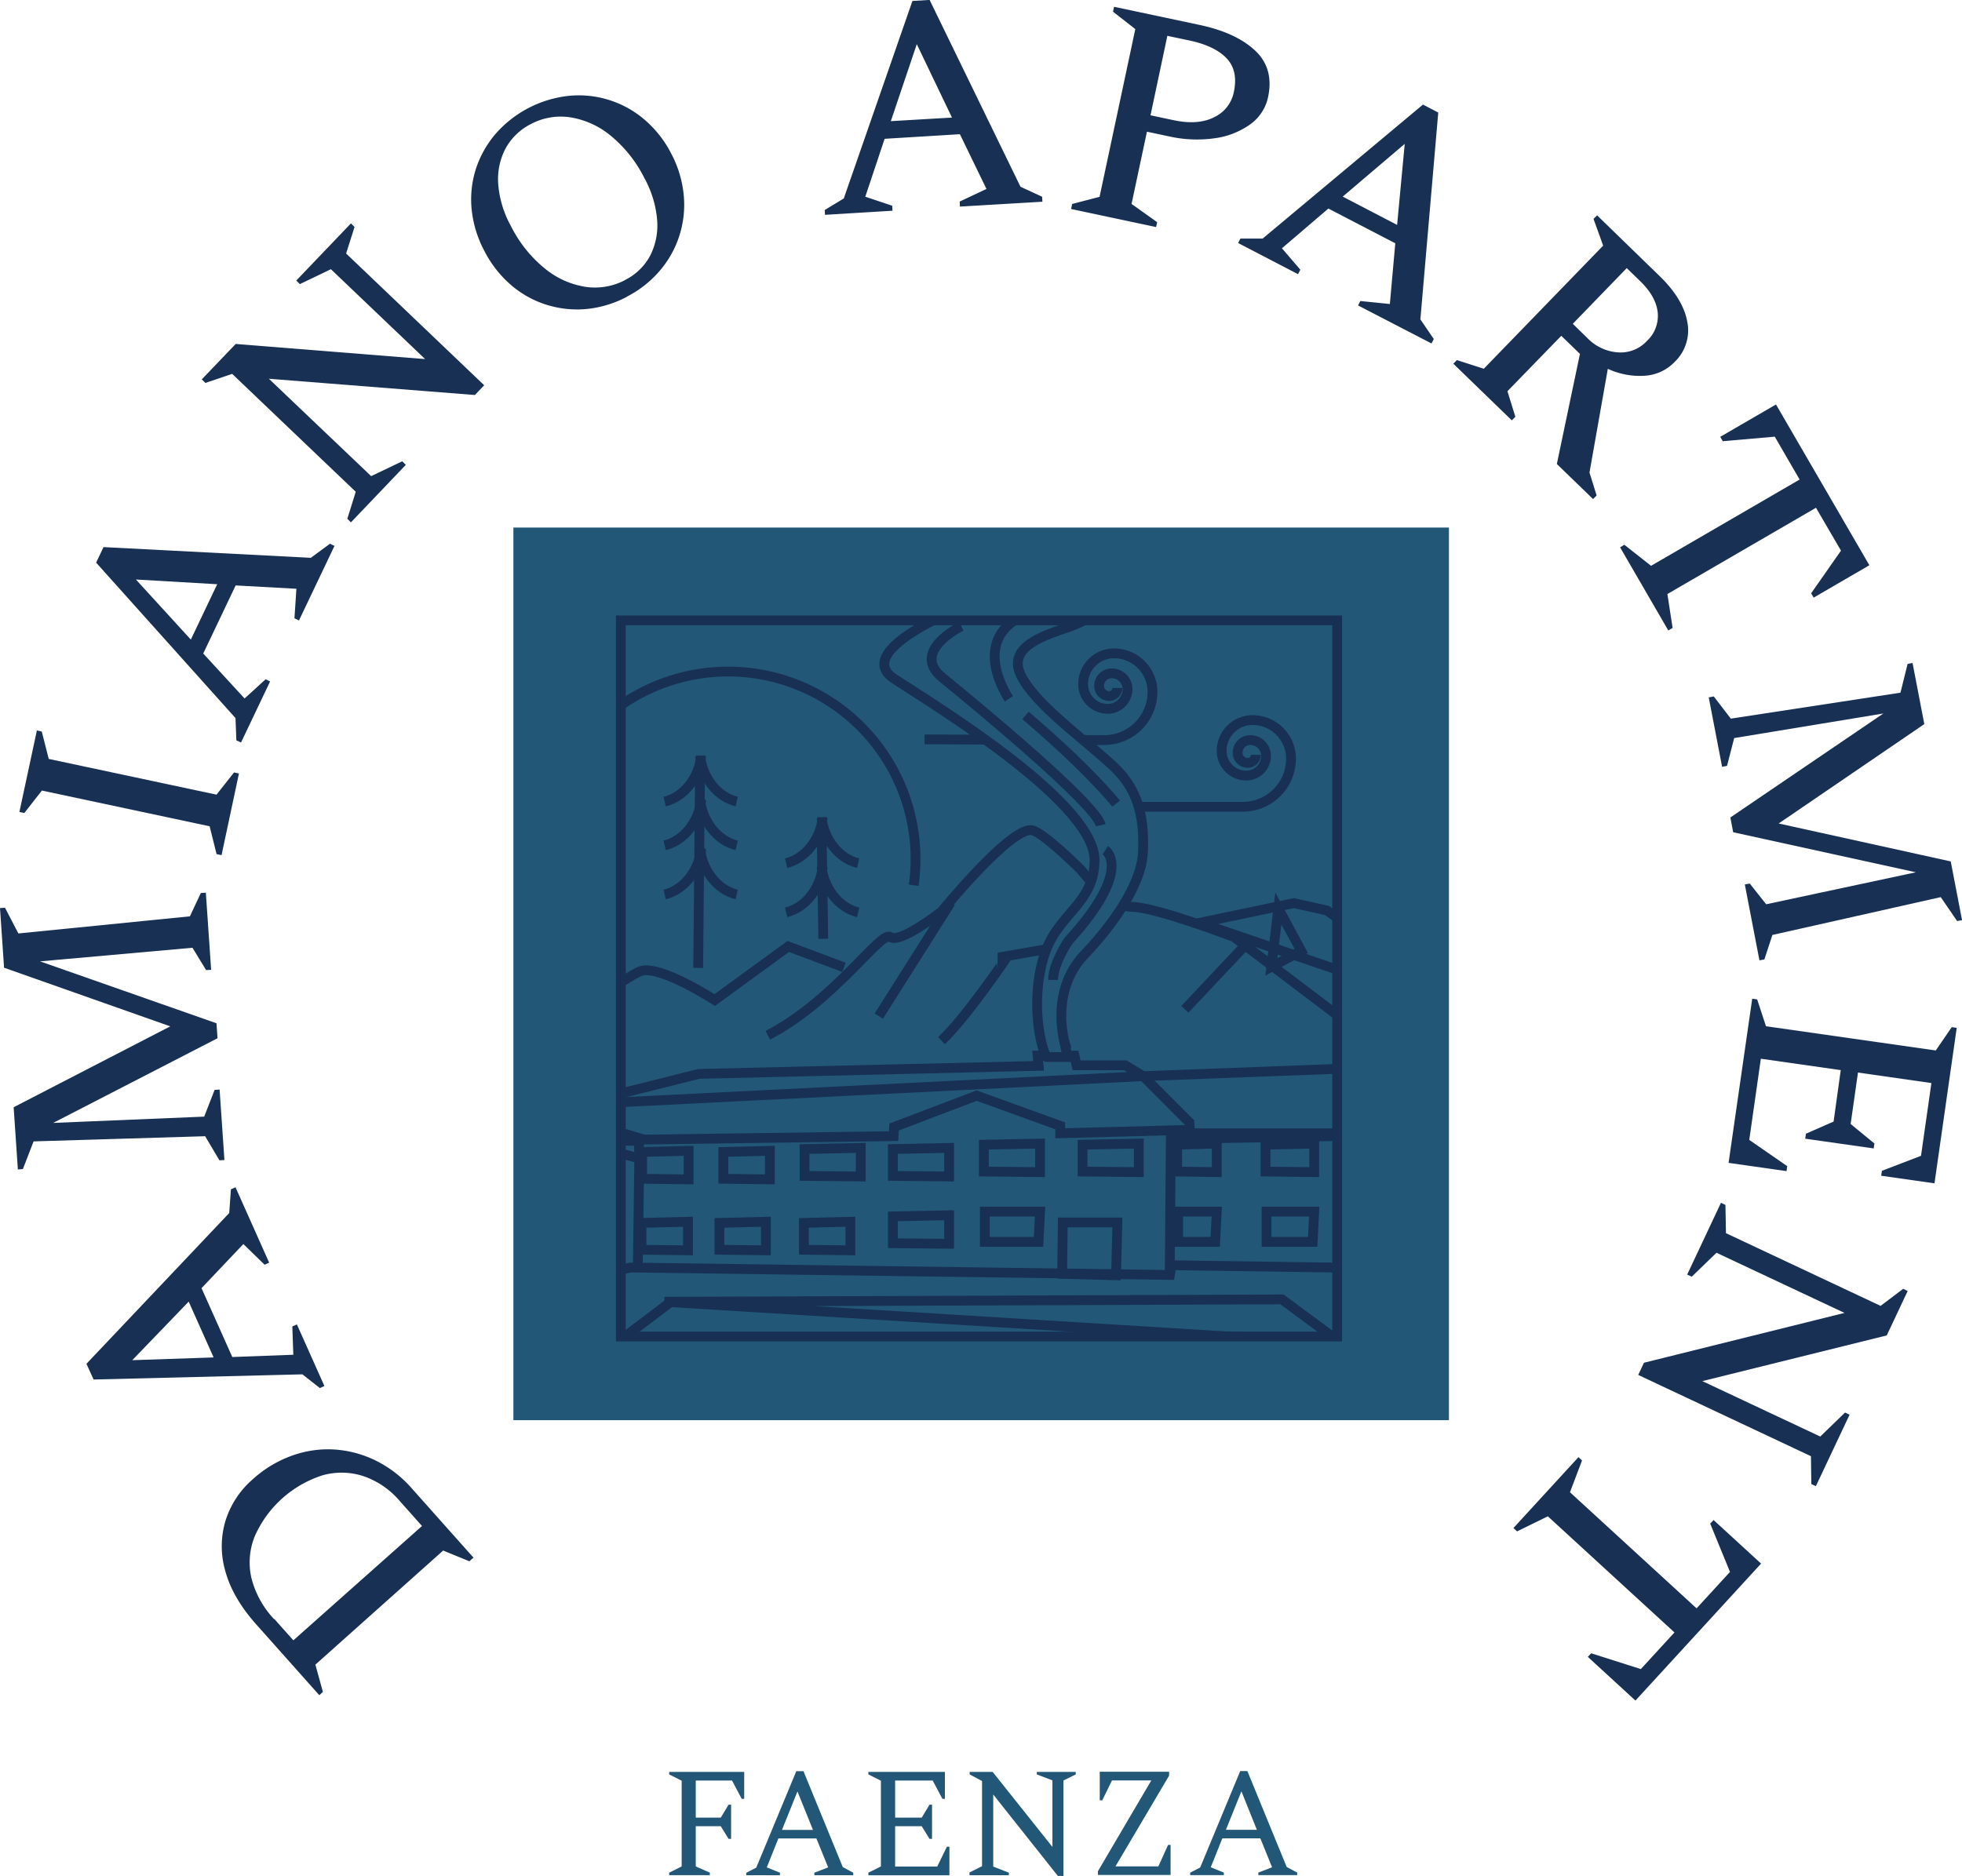<svg id="Livello_1" data-name="Livello 1" xmlns="http://www.w3.org/2000/svg" xmlns:xlink="http://www.w3.org/1999/xlink" viewBox="0 0 549.02 525.07"><defs><style>.cls-1{fill:#fff;}.cls-10,.cls-2{fill:none;}.cls-3{clip-path:url(#clip-path);}.cls-4{fill:#173054;}.cls-5{fill:#225777;}.cls-6{mask:url(#mask);}.cls-7{isolation:isolate;}.cls-8{clip-path:url(#clip-path-3);}.cls-9{mask:url(#mask-3);}.cls-10{stroke:#173054;stroke-miterlimit:10;stroke-width:2.74px;}</style><clipPath id="clip-path" transform="translate(-2.68 -5.73)"><rect class="cls-2" x="-108.6" y="-104.54" width="772.21" height="743.29"/></clipPath><mask id="mask" x="-111.28" y="-110.27" width="772.21" height="743.29" maskUnits="userSpaceOnUse"><g transform="translate(-2.68 -5.73)"><rect class="cls-1" x="125.27" y="126.49" width="303.64" height="303.64"/></g></mask><clipPath id="clip-path-3" transform="translate(-2.68 -5.73)"><rect class="cls-2" x="-108.6" y="-104.54" width="772.21" height="743.29"/></clipPath><mask id="mask-3" x="-111.28" y="-110.27" width="772.21" height="743.29" maskUnits="userSpaceOnUse"><g transform="translate(-2.68 -5.73)"><rect class="cls-1" x="176.4" y="179.37" width="200.45" height="200.45"/></g></mask></defs><title>logo-with-text-2</title><g class="cls-3"><g class="cls-3"><path class="cls-4" d="M444.37,413.57l1,.94L442,423.4l35.43,32.5,9.35-10.2-5.54-13.52.95-1,13.29,12.19-35.16,38.34L447,469.48l.94-1,13.89,4.42,9.41-10.26-35.43-32.5-8.62,4.22-1-.95,18.17-19.81m39.87-71.22,1.27.6.15,7.91,43.27,20.35,6.31-4.77,1.27.6-5.86,12.44-51.6,12.79,33,15.51,6.93-6.71,1.27.6-9.43,20-1.27-.59-.11-7.8-48.33-22.74,1.6-3.41,56.12-13.95L483,356.37l-6.93,6.7-1.27-.59,9.47-20.13M493,285.26l1.38.2,2.47,7.51,47.51,6.78,4.47-6.53,1.39.2L544,336.94l-14.91-2.13.2-1.38,10.94-4.19,2.91-20.37-20.55-2.94-2.05,14.4,6.65,5.46-.2,1.38-19.16-2.73.2-1.39,7.74-3.4,2-14.4-22.36-3.19-3.24,22.72,10.62,7.35-.19,1.39-16.22-2.31L493,285.26m-12.14-84.34,1.38-.26,4.76,6.21,47.48-7.26,2-8.06,1.38-.26,3.29,17.11-40.75,27.82,48.15,10.62,3.16,16.43-1.37.26-4.59-6.7-47.11,10.59-2.24,6.85-1.38.26-4.09-21.24,1.38-.26,4.59,5.8,41.89-8.95-51.12-11.21-.79-4.13,42.82-29.11-41.75,6.88-2,7.78-1.38.27-3.74-19.44m-24.82-42,1.21-.71,7.47,5.89,41.57-24.15-6.95-12-14.55,1.27-.71-1.22,15.6-9.06,26.13,45L510.19,173l-.7-1.21,8.35-11.94-7-12-41.58,24.15,1.46,9.48-1.21.71L456,158.88m5.6-74.51-3.71-3.6L442.79,96.36l4.09,4a13.13,13.13,0,0,0,8.61,4,10,10,0,0,0,8.06-3.22,9.57,9.57,0,0,0,3-8q-.5-4.45-4.9-8.72m-52.29,23.1,1-1,7.53,2.42,33.4-34.46L448.59,67l1-1,17.49,17q6.6,6.4,7.75,12.82A12.2,12.2,0,0,1,471.32,107a12.69,12.69,0,0,1-8.42,3.9,21.34,21.34,0,0,1-10.31-1.94L447.46,138l2,6.41-1,1-10.13-9.81,6.46-30.82-5.22-5.06L424.5,115.23l2.22,7.15-1,1-16.42-15.91M378.41,60.76l15.22,7.92L395.76,46,378.41,60.76m-29.28,13,.65-1.25H356L400.87,35l4.27,2.23-5,57.89,3.75,5.5-.64,1.24L382.7,91.22l.64-1.24,8.26.84,1.52-17L374.4,64.1l-13,11.12,5.15,6-.64,1.25-16.79-8.73m-19.78-58L324.62,38l6.51,1.38q6.76,1.44,11.28-.83a9.88,9.88,0,0,0,5.53-7.06q1.28-6-2.06-9.48c-2.23-2.32-5.76-4-10.62-5l-5.91-1.25M302.41,64.19l.29-1.37,7.67-2,10-46.95L314.13,9l.29-1.37,24,5.09q10.11,2.16,15.45,7.14t3.66,13a12.56,12.56,0,0,1-5,7.67,22.13,22.13,0,0,1-9.91,3.89,35.57,35.57,0,0,1-13-.56l-6-1.27-4.3,20.22,7.16,5.1-.29,1.37-23.82-5.06M251.94,39.64l17.13-1-9.85-20.55-7.28,21.59m-18.4,26.22-.08-1.39,5.33-3.23L258,6l4.81-.29L288.24,58l6.05,2.79.09,1.4L271.3,63.55l-.08-1.4,7.5-3.53-7.43-15.33-21.07,1.29-5.41,16.21,7.53,2.52.08,1.4-18.88,1.15M177.63,84.07a16,16,0,0,0,7-6.82,18.65,18.65,0,0,0,1.94-9.9,29.15,29.15,0,0,0-3.53-11.69,36.35,36.35,0,0,0-9.36-11.86,23.54,23.54,0,0,0-11.31-5.21,17.7,17.7,0,0,0-11.09,1.84,16.58,16.58,0,0,0-7.11,6.82,18.39,18.39,0,0,0-2.08,9.93,28.69,28.69,0,0,0,3.5,11.71A36.23,36.23,0,0,0,155,80.77,23.73,23.73,0,0,0,166.42,86a18.06,18.06,0,0,0,11.21-1.9m.47,4.7a30.45,30.45,0,0,1-11.4,3.43A28.51,28.51,0,0,1,155.52,91a27.93,27.93,0,0,1-9.83-5.49A31.49,31.49,0,0,1,138.24,76a31.54,31.54,0,0,1-3.57-11.57,28.07,28.07,0,0,1,1.11-11.21,28.85,28.85,0,0,1,5.43-9.85,31.71,31.71,0,0,1,20.73-10.82A28.25,28.25,0,0,1,183,39.19a31,31,0,0,1,7.5,9.52A31.11,31.11,0,0,1,194,60.31a28.29,28.29,0,0,1-6.59,21.07,30.22,30.22,0,0,1-9.33,7.39m-77.21,63.16-1-1,2.36-7.55-34.58-33-7.5,2.53-1-1L68.64,102l53,4.23L95.28,81.08l-8.69,4.17-1-1,15.3-16,1,1-2.36,7.43,38.64,36.88-2.6,2.73-57.65-4.55L106.54,139l8.7-4.16,1,1-15.36,16.09m-44.8,32.82,7.38-15.5-22.75-1.32,15.37,16.82m14,28.79-1.26-.6-.24-6.22-39-43.51,2.07-4.35,58,3,5.37-3.94,1.26.6-9.94,20.87-1.26-.6.54-8.27-17-.93-9.07,19.06,11.57,12.58L77,195.86l1.26.6-8.13,17.08m-5.48,31.54-1.37-.29L61.34,237l-46.94-10-4.92,6.29-1.37-.29L13,210.19l1.37.29,1.95,7.67,46.94,10,4.91-6.21,1.37.29-4.87,22.87m.8,85.31-1.39.09-4-6.75-48,1.45-3,7.75-1.4.1L6.5,315.64,50.33,293,3.82,276.59,2.68,259.9l1.4-.1L7.82,267l48-4.79,3.06-6.53,1.4-.09,1.48,21.58-1.4.09L56.54,271l-42.66,3.81,49.38,17.33.29,4.19-46,23.7,42.27-1.76,2.91-7.48,1.4-.1,1.35,19.75m-3,55.28-7-15.67L39.69,386.44l22.77-.77m31,8-1.28.57L87.3,390.4l-58.43,1.45-2-4.4,39.95-42.2.48-6.64,1.28-.57L78,359.15l-1.28.57-5.94-5.79L59.07,366.28l8.61,19.27,17.08-.63L84.48,377l1.28-.57,7.71,17.27m-14,65.2,5.3,5.95,36-32-6.18-6.94a23.21,23.21,0,0,0-10.17-7A19.66,19.66,0,0,0,93,418.64a31.11,31.11,0,0,0-19,17,19.59,19.59,0,0,0-1,11.64,26.06,26.06,0,0,0,6.37,11.63m55.7-17.12-1.05.93-7.33-3L90.93,471.65l2.1,7.63-1,.93-17.7-19.88q-6.52-7.33-8.57-14.77a24.81,24.81,0,0,1,0-14.11,25.32,25.32,0,0,1,7.65-11.68,32.83,32.83,0,0,1,11-6.62,29.64,29.64,0,0,1,11.85-1.71,30.75,30.75,0,0,1,11.55,3.09,32.71,32.71,0,0,1,10.12,7.81l17.3,19.43" transform="translate(-2.68 -5.73)"/><path class="cls-5" d="M345.72,517.88h8.67l-4.33-10.77-4.34,10.77m-10,12.7v-.7l2.8-1.44,11.21-27h2l11,26.85,2.94,1.57v.7H354.79v-.7l3.85-1.49-3.28-8.1H344.72l-3.24,8.1,3.67,1.49v.7H335.7m-25.79,0v-1.09l14.93-25.4h-11l-2.72,5.56h-.7v-8h19.4v1.1l-15,25.39h12l2.72-6h.7v8.4h-20.4m-35.87,0v-.7l3.51-1.75V504.22l-3.46-1.84v-.7h6.43l16.73,21V504.05l-4.38-1.67v-.7h10.9v.7l-3.45,1.71V530.8H298.7L280.61,508v20.18l4.38,1.71v.7H274m-28.33,0v-.7l3.51-1.75v-24l-3.51-1.76v-.7h21.42v7.54h-.7l-2.72-5.13H253.16v10.38h7.44l2.19-3.63h.7v9.58h-.7l-2.19-3.54h-7.44v11.29h11.78l2.71-5.56h.7v8H245.71m-24.21-12.7h8.67l-4.34-10.77-4.33,10.77m-10,12.7v-.7l2.8-1.44,11.21-27h2l11,26.85,2.93,1.57v.7H230.56v-.7l3.86-1.49-3.29-8.1H220.49l-3.24,8.1,3.68,1.49v.7h-9.46m-21.54,0v-.7l3.5-1.75v-24l-3.5-1.76v-.7h21v7.54h-.7l-2.71-5.13H197.37v10.38h7l2.19-3.63h.7v9.58h-.7l-2.19-3.54h-7v11.25l3.94,1.75v.7H189.93" transform="translate(-2.68 -5.73)"/><g class="cls-6"><g class="cls-7"><g class="cls-8"><g class="cls-6"><g class="cls-7"><g class="cls-8"><rect class="cls-5" x="143.66" y="147.66" width="261.79" height="249.84"/></g></g></g><g class="cls-9"><g class="cls-7"><g class="cls-8"><path class="cls-10" d="M407.45,313,348,268s-22.08-8.44-28.57-8.44-14.29-10.39-14.29-10.39-10.39-10.39-13.64-11.05c-5.87-1.18-25.33,22.73-25.33,22.73S254.43,270,251.83,268s-15.46,17.75-34.3,27.5" transform="translate(-2.68 -5.73)"/></g></g></g><g class="cls-9"><g class="cls-7"><g class="cls-8"><path class="cls-10" d="M313.53,258.3s-9.09,14.94-13.64,18.18" transform="translate(-2.68 -5.73)"/></g></g></g><g class="cls-9"><g class="cls-7"><g class="cls-8"><path class="cls-10" d="M238.85,276.48l-15.6-5.84-20.58,15s-15.87-10.29-21-8c-8,3.62-55.7,37.62-55.7,37.62" transform="translate(-2.68 -5.73)"/></g></g></g><g class="cls-9"><g class="cls-7"><g class="cls-8"><path class="cls-10" d="M268.72,258.3l-20.13,31.83Z" transform="translate(-2.68 -5.73)"/></g></g></g><g class="cls-9"><g class="cls-7"><g class="cls-8"><path class="cls-10" d="M188.67,242.34c5.45-1.28,9.61-6.72,10.24-12.81" transform="translate(-2.68 -5.73)"/></g></g></g><g class="cls-9"><g class="cls-7"><g class="cls-8"><path class="cls-10" d="M208.83,242.34c-5.44-1.28-9.6-6.72-10.24-12.81" transform="translate(-2.68 -5.73)"/></g></g></g><g class="cls-9"><g class="cls-7"><g class="cls-8"><path class="cls-10" d="M188.67,256.09c5.45-1.28,9.61-6.71,10.24-12.8" transform="translate(-2.68 -5.73)"/></g></g></g><g class="cls-9"><g class="cls-7"><g class="cls-8"><path class="cls-10" d="M208.83,256.09c-5.44-1.28-9.6-6.71-10.24-12.8" transform="translate(-2.68 -5.73)"/></g></g></g><g class="cls-9"><g class="cls-7"><g class="cls-8"><path class="cls-10" d="M198.59,218.87l-.54,57.78Z" transform="translate(-2.68 -5.73)"/></g></g></g><g class="cls-9"><g class="cls-7"><g class="cls-8"><path class="cls-10" d="M188.67,230.08c5.45-1.28,9.61-6.72,10.24-12.79" transform="translate(-2.68 -5.73)"/></g></g></g><g class="cls-9"><g class="cls-7"><g class="cls-8"><path class="cls-10" d="M208.83,230.08c-5.44-1.28-9.6-6.72-10.24-12.79" transform="translate(-2.68 -5.73)"/></g></g></g><g class="cls-9"><g class="cls-7"><g class="cls-8"><path class="cls-10" d="M222.66,247.33c5.44-1.28,9.6-6.72,10.24-12.8" transform="translate(-2.68 -5.73)"/></g></g></g><g class="cls-9"><g class="cls-7"><g class="cls-8"><path class="cls-10" d="M242.82,247.33c-5.44-1.28-9.6-6.72-10.24-12.8" transform="translate(-2.68 -5.73)"/></g></g></g><g class="cls-9"><g class="cls-7"><g class="cls-8"><path class="cls-10" d="M222.66,261.09c5.44-1.28,9.6-6.72,10.24-12.8" transform="translate(-2.68 -5.73)"/></g></g></g><g class="cls-9"><g class="cls-7"><g class="cls-8"><path class="cls-10" d="M242.82,261.09c-5.44-1.28-9.6-6.72-10.24-12.8" transform="translate(-2.68 -5.73)"/></g></g></g><g class="cls-9"><g class="cls-7"><g class="cls-8"><path class="cls-10" d="M232.58,236.78l.47,31.72Z" transform="translate(-2.68 -5.73)"/></g></g></g><g class="cls-9"><g class="cls-7"><g class="cls-8"><polygon class="cls-10" points="335.71 258.29 362.02 252.78 371.31 254.84 404.32 278.57 408.58 286.85 441.13 294.26 335.71 258.29"/></g></g></g><g class="cls-9"><g class="cls-7"><g class="cls-8"><polygon class="cls-10" points="357.72 254.29 364.12 266.16 355.75 270.62 357.72 254.29"/></g></g></g><g class="cls-9"><g class="cls-7"><g class="cls-8"><path class="cls-10" d="M351.24,270.18l-17,18.05Z" transform="translate(-2.68 -5.73)"/></g></g></g><g class="cls-9"><g class="cls-7"><g class="cls-8"><path class="cls-10" d="M305.33,269.67l-20.63,3.61S272.83,290.82,266.13,297" transform="translate(-2.68 -5.73)"/></g></g></g><g class="cls-9"><g class="cls-7"><g class="cls-8"><polygon class="cls-10" points="91.69 312.73 137.02 301.21 159.83 309.53 195.54 300.58 290.64 298.33 290.36 295.46 300.68 295.46 301.25 298.18 314.89 298.18 319.9 301.21 404.83 298.02 447.86 316.56 437.82 316.56 439.26 355.73 327.8 354.13 327.37 356.85 176.46 354.77 149.64 360.69 99 359.73 98.57 312.57 91.69 312.73"/></g></g></g><g class="cls-9"><g class="cls-7"><g class="cls-8"><polygon class="cls-10" points="92.26 312.57 151.79 310.33 180.19 318.96 250.05 318 250.19 315.45 273.29 306.66 296.67 315.12 296.67 317.2 332.96 316.24 332.82 314.16 319.9 301.21 92.26 312.57"/></g></g></g><g class="cls-9"><g class="cls-7"><g class="cls-8"><polygon class="cls-10" points="327.94 317.2 327.8 318.8 381.3 317.84 381.3 315.76 409.27 306.01 436.1 314.16 436.1 317.2 438.39 317.2 327.94 317.2"/></g></g></g><g class="cls-9"><g class="cls-7"><g class="cls-8"><path class="cls-10" d="M330.33,322,330,362.1Z" transform="translate(-2.68 -5.73)"/></g></g></g><g class="cls-9"><g class="cls-7"><g class="cls-8"><polygon class="cls-10" points="423.9 339.11 410.56 339.11 410.56 347.58 423.47 347.58 423.9 339.11"/></g></g></g><g class="cls-9"><g class="cls-7"><g class="cls-8"><polygon class="cls-10" points="423.9 320.08 423.9 328.07 410.28 327.91 410.28 320.39 423.9 320.08"/></g></g></g><g class="cls-9"><g class="cls-7"><g class="cls-8"><polygon class="cls-10" points="404.11 339.11 390.77 339.11 390.77 347.58 403.68 347.58 404.11 339.11"/></g></g></g><g class="cls-9"><g class="cls-7"><g class="cls-8"><polygon class="cls-10" points="404.11 320.08 404.11 328.07 390.49 327.91 390.49 320.39 404.11 320.08"/></g></g></g><g class="cls-9"><g class="cls-7"><g class="cls-8"><polygon class="cls-10" points="367.75 339.11 354.41 339.11 354.41 347.58 367.32 347.58 367.75 339.11"/></g></g></g><g class="cls-9"><g class="cls-7"><g class="cls-8"><polygon class="cls-10" points="367.75 320.08 367.75 328.07 354.12 327.91 354.12 320.39 367.75 320.08"/></g></g></g><g class="cls-9"><g class="cls-7"><g class="cls-8"><polygon class="cls-10" points="340.48 339.11 329.69 339.11 329.69 347.58 340.05 347.58 340.48 339.11"/></g></g></g><g class="cls-9"><g class="cls-7"><g class="cls-8"><polygon class="cls-10" points="340.48 320.08 340.48 328.07 329.4 327.91 329.4 320.39 340.48 320.08"/></g></g></g><g class="cls-9"><g class="cls-7"><g class="cls-8"><polygon class="cls-10" points="291.04 339.11 275.58 339.11 275.58 347.58 290.61 347.58 291.04 339.11"/></g></g></g><g class="cls-9"><g class="cls-7"><g class="cls-8"><polygon class="cls-10" points="291.04 320.08 291.04 328.07 275.3 327.91 275.3 320.39 291.04 320.08"/></g></g></g><g class="cls-9"><g class="cls-7"><g class="cls-8"><polygon class="cls-10" points="318.67 320.08 318.67 328.07 302.93 327.91 302.93 320.39 318.67 320.08"/></g></g></g><g class="cls-9"><g class="cls-7"><g class="cls-8"><polygon class="cls-10" points="240.86 321.29 240.86 329.29 225.13 329.13 225.13 321.62 240.86 321.29"/></g></g></g><g class="cls-9"><g class="cls-7"><g class="cls-8"><polygon class="cls-10" points="265.58 321.29 265.58 329.29 249.85 329.13 249.85 321.62 265.58 321.29"/></g></g></g><g class="cls-9"><g class="cls-7"><g class="cls-8"><polygon class="cls-10" points="265.58 340.14 265.58 348.13 249.85 347.97 249.85 340.46 265.58 340.14"/></g></g></g><g class="cls-9"><g class="cls-7"><g class="cls-8"><polygon class="cls-10" points="215.42 322.11 215.42 330.1 202.41 329.94 202.41 322.43 215.42 322.11"/></g></g></g><g class="cls-9"><g class="cls-7"><g class="cls-8"><polygon class="cls-10" points="192.69 322.11 192.69 330.1 179.68 329.94 179.68 322.43 192.69 322.11"/></g></g></g><g class="cls-9"><g class="cls-7"><g class="cls-8"><polygon class="cls-10" points="192.51 341.96 192.51 349.96 179.5 349.8 179.5 342.28 192.51 341.96"/></g></g></g><g class="cls-9"><g class="cls-7"><g class="cls-8"><polygon class="cls-10" points="214.32 341.96 214.32 349.96 201.31 349.8 201.31 342.28 214.32 341.96"/></g></g></g><g class="cls-9"><g class="cls-7"><g class="cls-8"><polygon class="cls-10" points="237.96 341.96 237.96 349.96 224.95 349.8 224.95 342.28 237.96 341.96"/></g></g></g><g class="cls-9"><g class="cls-7"><g class="cls-8"><path class="cls-10" d="M378,323.73v0Z" transform="translate(-2.68 -5.73)"/></g></g></g><g class="cls-9"><g class="cls-7"><g class="cls-8"><path class="cls-10" d="M324.16,322.29v0Z" transform="translate(-2.68 -5.73)"/></g></g></g><g class="cls-9"><g class="cls-7"><g class="cls-8"><polygon class="cls-10" points="178.76 319.28 178.91 324.24 153.66 317.52 98.57 319.28 178.76 319.28"/></g></g></g><g class="cls-9"><g class="cls-7"><g class="cls-8"><path class="cls-10" d="M144.28,324.05l.72,42Z" transform="translate(-2.68 -5.73)"/></g></g></g><g class="cls-9"><g class="cls-7"><g class="cls-8"><path class="cls-10" d="M155.47,323.57v0Z" transform="translate(-2.68 -5.73)"/></g></g></g><g class="cls-9"><g class="cls-7"><g class="cls-8"><path class="cls-10" d="M177.85,329l-21.94.16Z" transform="translate(-2.68 -5.73)"/></g></g></g><g class="cls-9"><g class="cls-7"><g class="cls-8"><polygon class="cls-10" points="141.61 322.95 127.98 324.39 108.9 320.39 141.61 322.95"/></g></g></g><g class="cls-9"><g class="cls-7"><g class="cls-8"><path class="cls-10" d="M181.58,330l-.42,29.77Z" transform="translate(-2.68 -5.73)"/></g></g></g><g class="cls-9"><g class="cls-7"><g class="cls-8"><path class="cls-10" d="M169.82,329l.57,33.41Z" transform="translate(-2.68 -5.73)"/></g></g></g><g class="cls-9"><g class="cls-7"><g class="cls-8"><polygon class="cls-10" points="297.22 356.55 297.4 342.16 312.67 342.16 312.31 356.95 297.22 356.55"/></g></g></g><g class="cls-9"><g class="cls-7"><g class="cls-8"><path class="cls-10" d="M258.36,253.5a52.46,52.46,0,1,0-93.86,24.2" transform="translate(-2.68 -5.73)"/></g></g></g><g class="cls-9"><g class="cls-7"><g class="cls-8"><path class="cls-10" d="M354.09,217a2.27,2.27,0,0,1-2.27,2.26A2.82,2.82,0,0,1,349,216.4a3.53,3.53,0,0,1,3.53-3.53,4.42,4.42,0,0,1,4.42,4.42,5.53,5.53,0,0,1-5.53,5.52,6.9,6.9,0,0,1-6.89-6.91,8.62,8.62,0,0,1,8.62-8.62,10.78,10.78,0,0,1,10.79,10.78,13.49,13.49,0,0,1-13.48,13.48H309.54" transform="translate(-2.68 -5.73)"/></g></g></g><g class="cls-9"><g class="cls-7"><g class="cls-8"><path class="cls-10" d="M315.33,198.29a2.26,2.26,0,0,1-2.26,2.26,2.83,2.83,0,0,1-2.83-2.83,3.53,3.53,0,0,1,3.53-3.53,4.42,4.42,0,0,1,4.42,4.42,5.53,5.53,0,0,1-5.53,5.52,6.9,6.9,0,0,1-6.89-6.9,8.62,8.62,0,0,1,8.62-8.63,10.79,10.79,0,0,1,10.79,10.79,13.49,13.49,0,0,1-13.49,13.48l-50.28-.19" transform="translate(-2.68 -5.73)"/></g></g></g><g class="cls-9"><g class="cls-7"><g class="cls-8"><path class="cls-5" d="M300.58,297.37s-4.22-14.23,5.56-24.46c6.48-6.77,15.95-18.83,16.37-28.69S321.16,226.56,314,220c-8.68-8-21-16.71-25.35-24.68-4.85-8.84,6.86-11.81,14.1-14.47a30.46,30.46,0,0,0,8.71-5.11c.79-.64,3.43-3.92,4.43-4l-41.59,2.89s-34,12.89-21.34,21.12,56,34.78,56,50.7c0,12.45-10.63,15-14.23,27.13-4,13.5-.39,26.73.89,28h5.78l-.89-4.22Z" transform="translate(-2.68 -5.73)"/><path class="cls-10" d="M300.58,297.37s-4.22-14.23,5.56-24.46c6.48-6.77,15.95-18.83,16.37-28.69S321.16,226.56,314,220c-8.68-8-21-16.71-25.35-24.68-4.85-8.84,6.86-11.81,14.1-14.47a30.46,30.46,0,0,0,8.71-5.11c.79-.64,3.43-3.92,4.43-4l-41.59,2.89s-34,12.89-21.34,21.12,56,34.78,56,50.7c0,12.45-10.63,15-14.23,27.13-4,13.5-.39,26.73.89,28h5.78l-.89-4.22Z" transform="translate(-2.68 -5.73)"/></g></g></g><g class="cls-9"><g class="cls-7"><g class="cls-8"><path class="cls-10" d="M271.68,181s-14.34,7-5.34,14.35,43,35.35,44.36,41.35" transform="translate(-2.68 -5.73)"/></g></g></g><g class="cls-9"><g class="cls-7"><g class="cls-8"><path class="cls-10" d="M312,243.67S320,249,301.7,269c0,0-4.34,6.34-4.34,11" transform="translate(-2.68 -5.73)"/></g></g></g><g class="cls-9"><g class="cls-7"><g class="cls-8"><path class="cls-10" d="M315,230.66s-7.34-9.34-25.35-24.68" transform="translate(-2.68 -5.73)"/></g></g></g><g class="cls-9"><g class="cls-7"><g class="cls-8"><path class="cls-10" d="M285,201.31s-12-17.35,5.67-24" transform="translate(-2.68 -5.73)"/></g></g></g><g class="cls-9"><g class="cls-7"><g class="cls-8"><polygon class="cls-5" points="185.94 364.36 358.73 363.69 375.4 376.03 185.94 364.36"/><polygon class="cls-10" points="185.94 364.36 358.73 363.69 375.4 376.03 185.94 364.36"/></g></g></g><g class="cls-9"><g class="cls-7"><g class="cls-8"><path class="cls-5" d="M190,370.42l-12.34,9.34Z" transform="translate(-2.68 -5.73)"/><path class="cls-10" d="M190,370.42l-12.34,9.34Z" transform="translate(-2.68 -5.73)"/></g></g></g><g class="cls-6"><g class="cls-7"><g class="cls-8"><rect class="cls-10" x="173.73" y="173.64" width="200.45" height="200.45"/></g></g></g></g></g></g></g></g></svg>